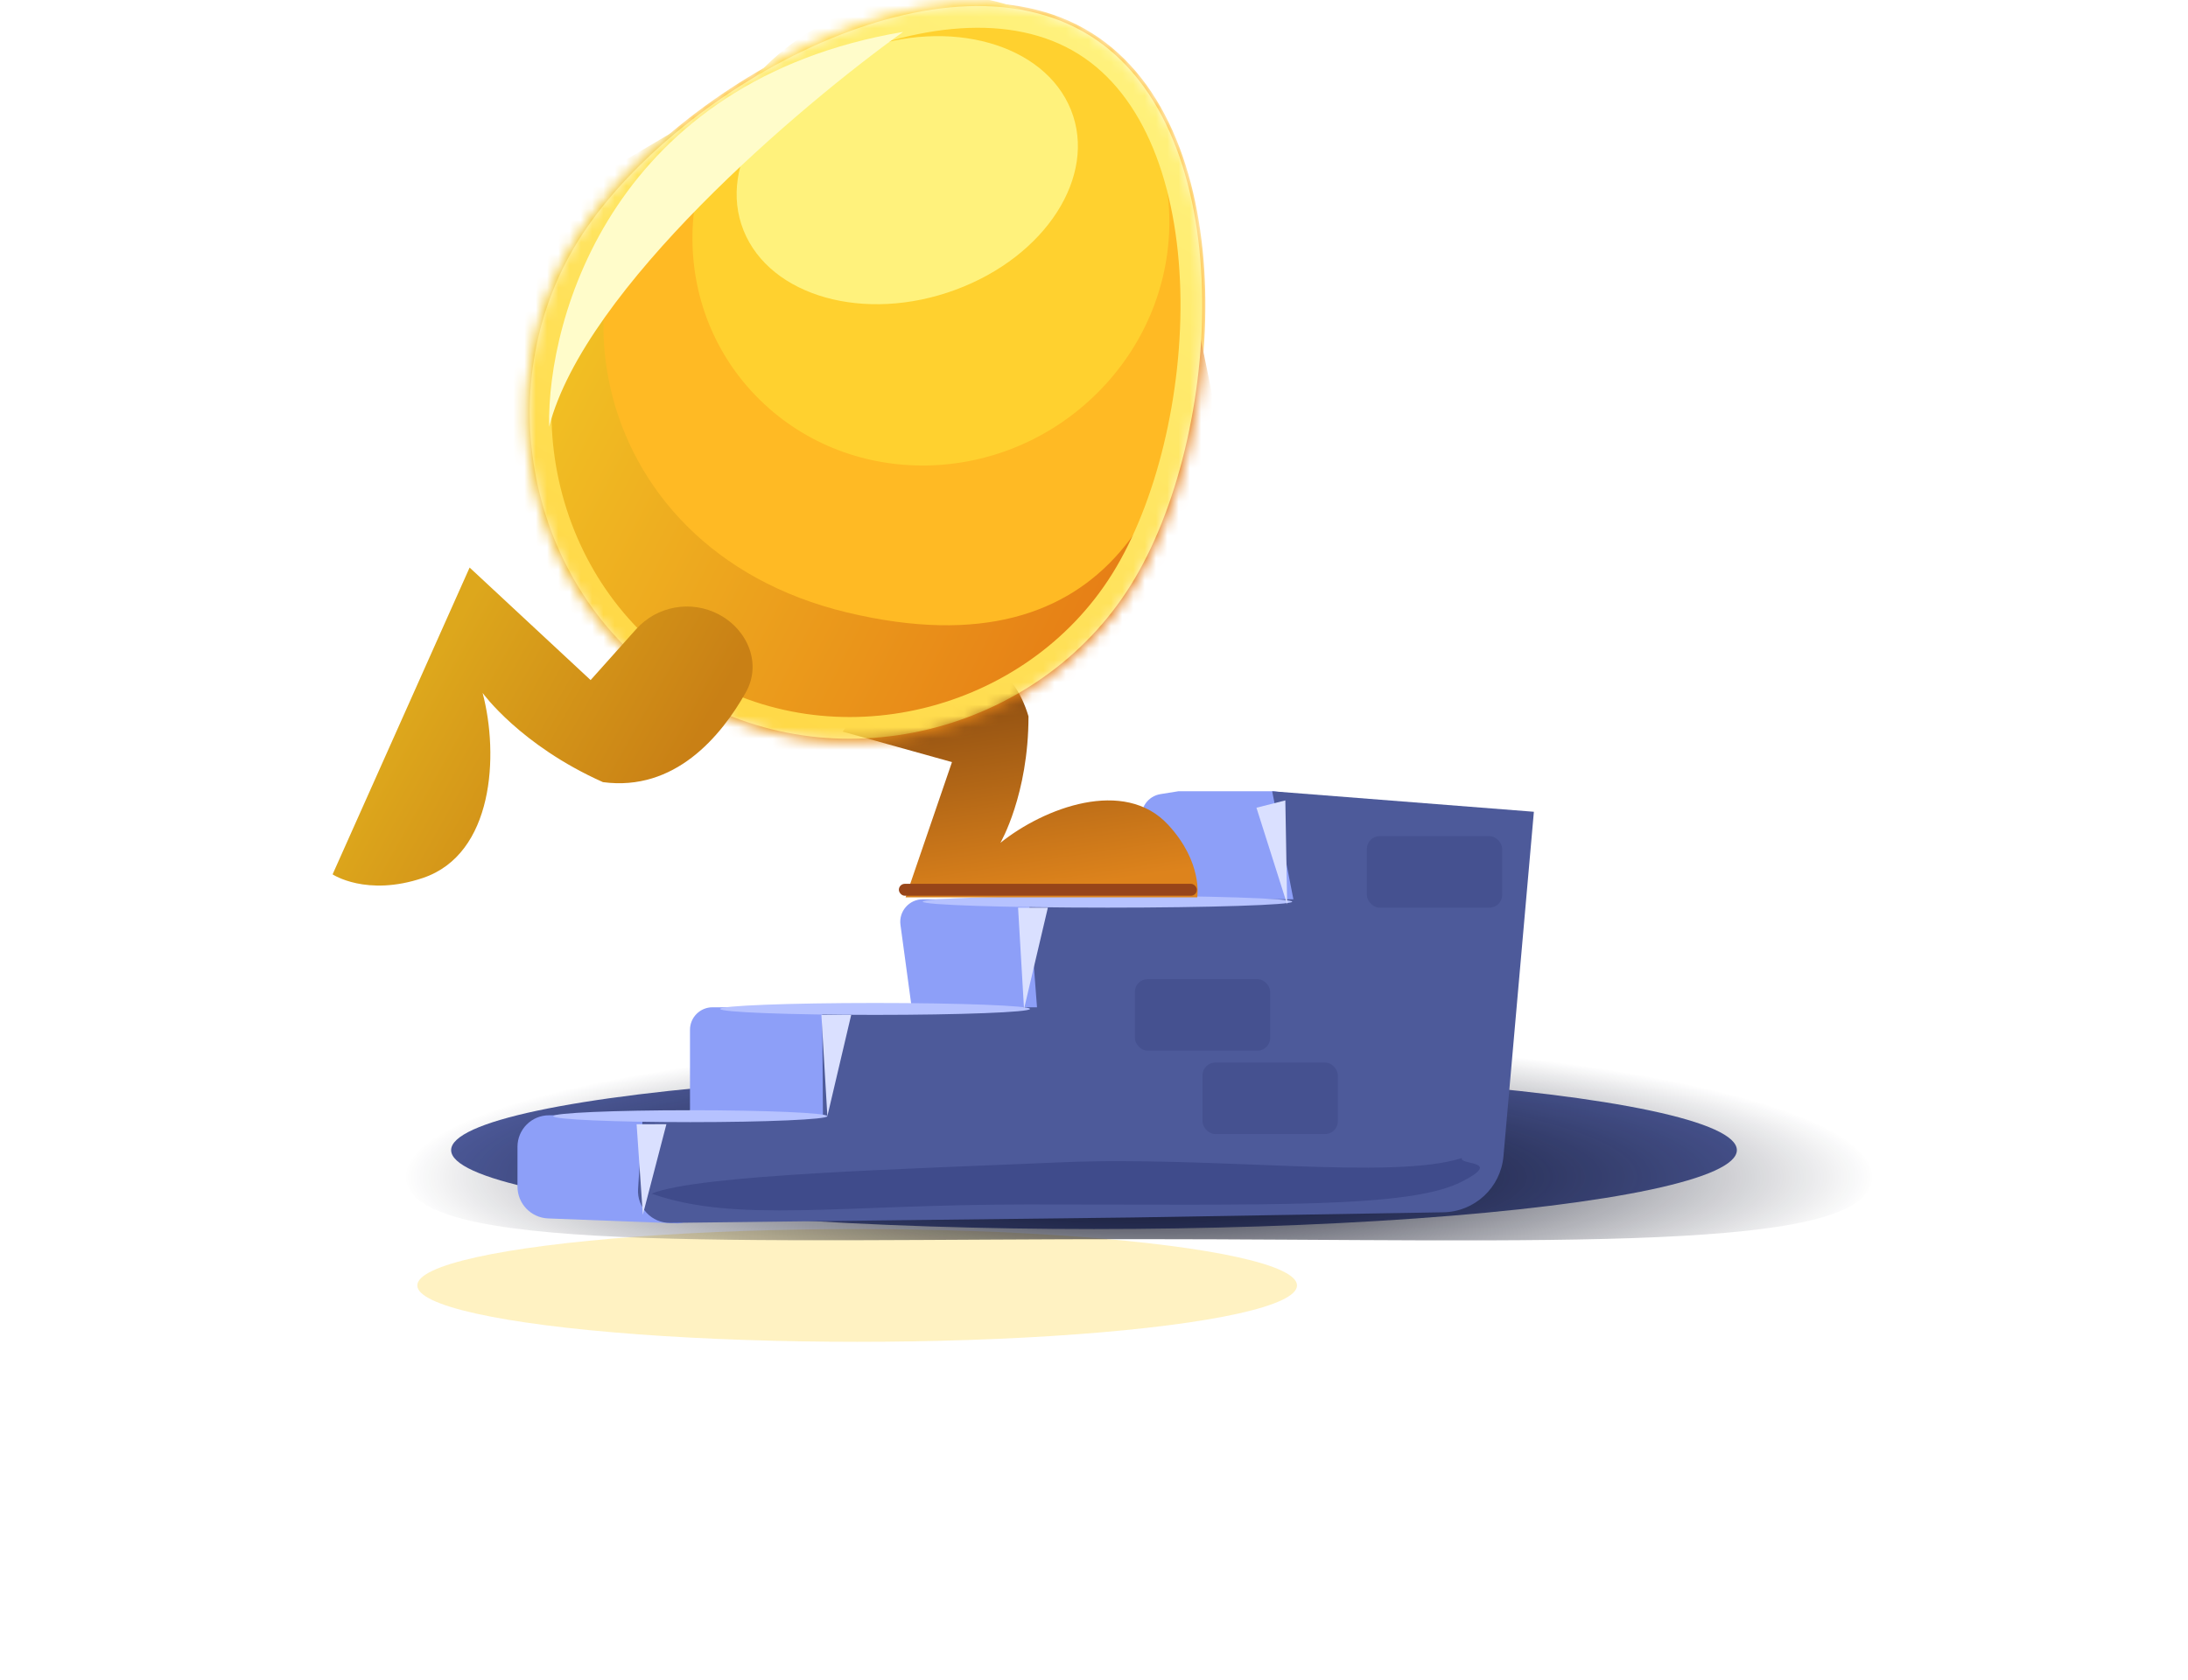 <svg width="194" height="149" viewBox="0 0 194 149" fill="none" xmlns="http://www.w3.org/2000/svg">
<g opacity="0.25" filter="url(#filter0_f_4059_6113)">
<ellipse cx="39" cy="5" rx="39" ry="5" transform="matrix(1 0 0 -1 37 119)" fill="#FFCB0D"/>
</g>
<g filter="url(#filter1_f_4059_6113)">
<ellipse cx="57" cy="7" rx="57" ry="7" transform="matrix(1 0 0 -1 40 109)" fill="#4D5A9A"/>
</g>
<path d="M165.999 104.402C165.998 111.244 136.897 109.902 100.998 109.895C65.1 109.887 35.998 111.217 35.999 104.375C36.001 97.533 65.103 91.993 101.002 92C136.9 92.007 166.001 97.56 165.999 104.402Z" fill="url(#paint0_radial_4059_6113)"/>
<path d="M124.886 71.992L112.989 70.173H104.477L102.894 70.427C101.79 70.604 101.046 71.651 101.241 72.751L102.482 79.752H82.857H81.822C80.61 79.752 79.677 80.821 79.84 82.021L80.832 89.331H64.37H63.178C62.073 89.331 61.178 90.227 61.178 91.331V98.91H48.676C47.133 98.91 45.883 100.161 45.883 101.703V105.232C45.883 106.751 47.084 107.999 48.602 108.057L60.15 108.5L90.025 102.688L101.461 101.575C113.7 100.383 123.337 90.61 124.357 78.355L124.886 71.992Z" fill="#8D9FF8"/>
<path d="M136.002 71.992L112.798 70.173L114.68 79.752H91.215L91.947 89.331H72.898L72.966 98.91H56.998L56.573 105.443C56.466 107.086 57.781 108.473 59.428 108.454L100.526 107.972L127.967 107.514C130.756 107.468 133.06 105.323 133.305 102.544L136.002 71.992Z" fill="#4D5A9A"/>
<path d="M93.974 103.085C80.354 103.683 62.035 104.149 57.766 105.858C65.302 108.498 74.415 106.82 91.048 106.82C112.622 106.82 124.963 107.184 129.618 104.794C133.342 102.881 129.352 103.349 129.618 102.702C123.411 104.694 107.593 102.487 93.974 103.085Z" fill="#3F4B8B"/>
<rect x="100.623" y="86.836" width="12" height="6.341" rx="1.131" fill="#455190"/>
<rect x="106.621" y="94.233" width="12" height="6.341" rx="1.131" fill="#455190"/>
<rect x="121.193" y="74.154" width="12" height="6.341" rx="1.131" fill="#455190"/>
<ellipse cx="98.195" cy="79.967" rx="16.38" ry="0.528" fill="#B6C2FF"/>
<ellipse cx="77.586" cy="89.478" rx="13.738" ry="0.528" fill="#B6C2FF"/>
<ellipse cx="61.206" cy="98.989" rx="12.153" ry="0.528" fill="#B6C2FF"/>
<path d="M72.83 90.006L73.359 98.989L75.472 90.006H72.83Z" fill="#DAE0FF"/>
<path d="M90.268 80.495L90.796 89.478L92.91 80.495H90.268Z" fill="#DAE0FF"/>
<path d="M111.404 71.634L114.127 80.211L113.965 70.984L111.404 71.634Z" fill="#DAE0FF"/>
<path d="M56.445 99.708L56.998 107.722L59.087 99.7L56.445 99.708Z" fill="#DAE0FF"/>
<path d="M103.567 73.139C99.689 68.949 92.578 71.633 88.699 74.749C88.699 74.749 91.192 70.487 91.192 63.53C88.606 54.829 79.173 58.892 79.173 58.892L74.715 64.882L84.407 67.588L80.296 79.581H106.153C106.153 79.581 106.683 76.503 103.567 73.139Z" fill="url(#paint1_linear_4059_6113)"/>
<mask id="mask0_4059_6113" style="mask-type:alpha" maskUnits="userSpaceOnUse" x="46" y="0" width="61" height="66">
<path d="M100.498 52.042C92.232 65.309 73.915 70.032 60.254 61.52C46.593 53.007 42.761 34.484 51.028 21.217C59.294 7.95 83.111 -5.6 96.772 2.913C110.433 11.425 108.765 38.776 100.498 52.042Z" fill="#D9D9D9"/>
</mask>
<g mask="url(#mask0_4059_6113)">
<path d="M100.496 52.042C92.23 65.309 73.913 70.032 60.252 61.519C46.591 53.007 42.759 34.484 51.026 21.217C59.292 7.95 83.109 -5.6 96.77 2.912C110.431 11.425 108.763 38.775 100.496 52.042Z" fill="#FFBA24"/>
<path d="M75.129 54.322C98.968 60.02 105.279 43.077 106.129 28.408L111.327 53.804L94.923 85.7L50.483 69.728L27.32 30.758L62.669 9.934C47.192 22.082 51.291 48.624 75.129 54.322Z" fill="url(#paint2_linear_4059_6113)"/>
<path d="M67.366 35.454C75.498 43.447 88.883 43.191 97.263 34.882C105.643 26.572 105.843 13.356 97.711 5.362C89.579 -2.631 76.193 -2.375 67.814 5.935C59.434 14.244 59.234 27.46 67.366 35.454Z" fill="#FFD12F"/>
<path d="M99.442 51.385C91.526 64.09 73.968 68.603 60.908 60.465C47.848 52.328 44.16 34.576 52.077 21.871C56.057 15.483 63.871 8.925 72.39 5.024C80.954 1.104 89.816 0.041 96.114 3.965C102.409 7.888 105.362 16.313 105.615 25.727C105.867 35.093 103.423 44.997 99.442 51.385Z" stroke="url(#paint3_linear_4059_6113)" stroke-width="1.925"/>
<path d="M65.928 20.436C68.277 26.299 76.68 28.66 84.697 25.708C92.713 22.757 97.307 15.611 94.958 9.748C92.609 3.885 84.207 1.524 76.19 4.476C68.174 7.427 63.579 14.573 65.928 20.436Z" fill="#FFF27C"/>
</g>
<path d="M37.505 77.859C43.75 75.752 44.258 67.005 42.792 61.455C42.792 61.455 46.12 66.086 53.462 69.365C59.827 70.21 63.913 65.327 66.125 61.411C67.558 58.875 66.31 55.851 63.734 54.49C61.276 53.191 58.248 53.735 56.395 55.808L52.367 60.313L41.639 50.334L29.49 77.543C29.49 77.543 32.49 79.552 37.505 77.859Z" fill="url(#paint4_linear_4059_6113)"/>
<path d="M48.688 37.852C48.5 27.982 54.515 7.16 80.075 2.827C70.93 9.385 51.849 25.571 48.688 37.852Z" fill="#FFFCCA"/>
<rect x="79.699" y="78.382" width="26.42" height="1.057" rx="0.528" fill="#974519"/>
<defs>
<filter id="filter0_f_4059_6113" x="17" y="89" width="118" height="50" filterUnits="userSpaceOnUse" color-interpolation-filters="sRGB">
<feFlood flood-opacity="0" result="BackgroundImageFix"/>
<feBlend mode="normal" in="SourceGraphic" in2="BackgroundImageFix" result="shape"/>
<feGaussianBlur stdDeviation="10" result="effect1_foregroundBlur_4059_6113"/>
</filter>
<filter id="filter1_f_4059_6113" x="0" y="55" width="194" height="94" filterUnits="userSpaceOnUse" color-interpolation-filters="sRGB">
<feFlood flood-opacity="0" result="BackgroundImageFix"/>
<feBlend mode="normal" in="SourceGraphic" in2="BackgroundImageFix" result="shape"/>
<feGaussianBlur stdDeviation="20" result="effect1_foregroundBlur_4059_6113"/>
</filter>
<radialGradient id="paint0_radial_4059_6113" cx="0" cy="0" r="1" gradientUnits="userSpaceOnUse" gradientTransform="translate(100.999 104.389) scale(65 12.389)">
<stop stop-color="#0E1124"/>
<stop offset="1" stop-color="#0E1124" stop-opacity="0"/>
</radialGradient>
<linearGradient id="paint1_linear_4059_6113" x1="85.467" y1="58.316" x2="88.697" y2="79.584" gradientUnits="userSpaceOnUse">
<stop stop-color="#814610"/>
<stop offset="1" stop-color="#DD831C"/>
</linearGradient>
<linearGradient id="paint2_linear_4059_6113" x1="96.118" y1="60.259" x2="44.139" y2="33.555" gradientUnits="userSpaceOnUse">
<stop stop-color="#E67D15"/>
<stop offset="0.995" stop-color="#F2C525"/>
</linearGradient>
<linearGradient id="paint3_linear_4059_6113" x1="96.77" y1="2.912" x2="60.252" y2="61.519" gradientUnits="userSpaceOnUse">
<stop stop-color="#FFF27D"/>
<stop offset="1" stop-color="#FFD846"/>
</linearGradient>
<linearGradient id="paint4_linear_4059_6113" x1="55.449" y1="76.649" x2="34.934" y2="65.057" gradientUnits="userSpaceOnUse">
<stop stop-color="#C98015"/>
<stop offset="1" stop-color="#DDA71C"/>
</linearGradient>
</defs>
</svg>
